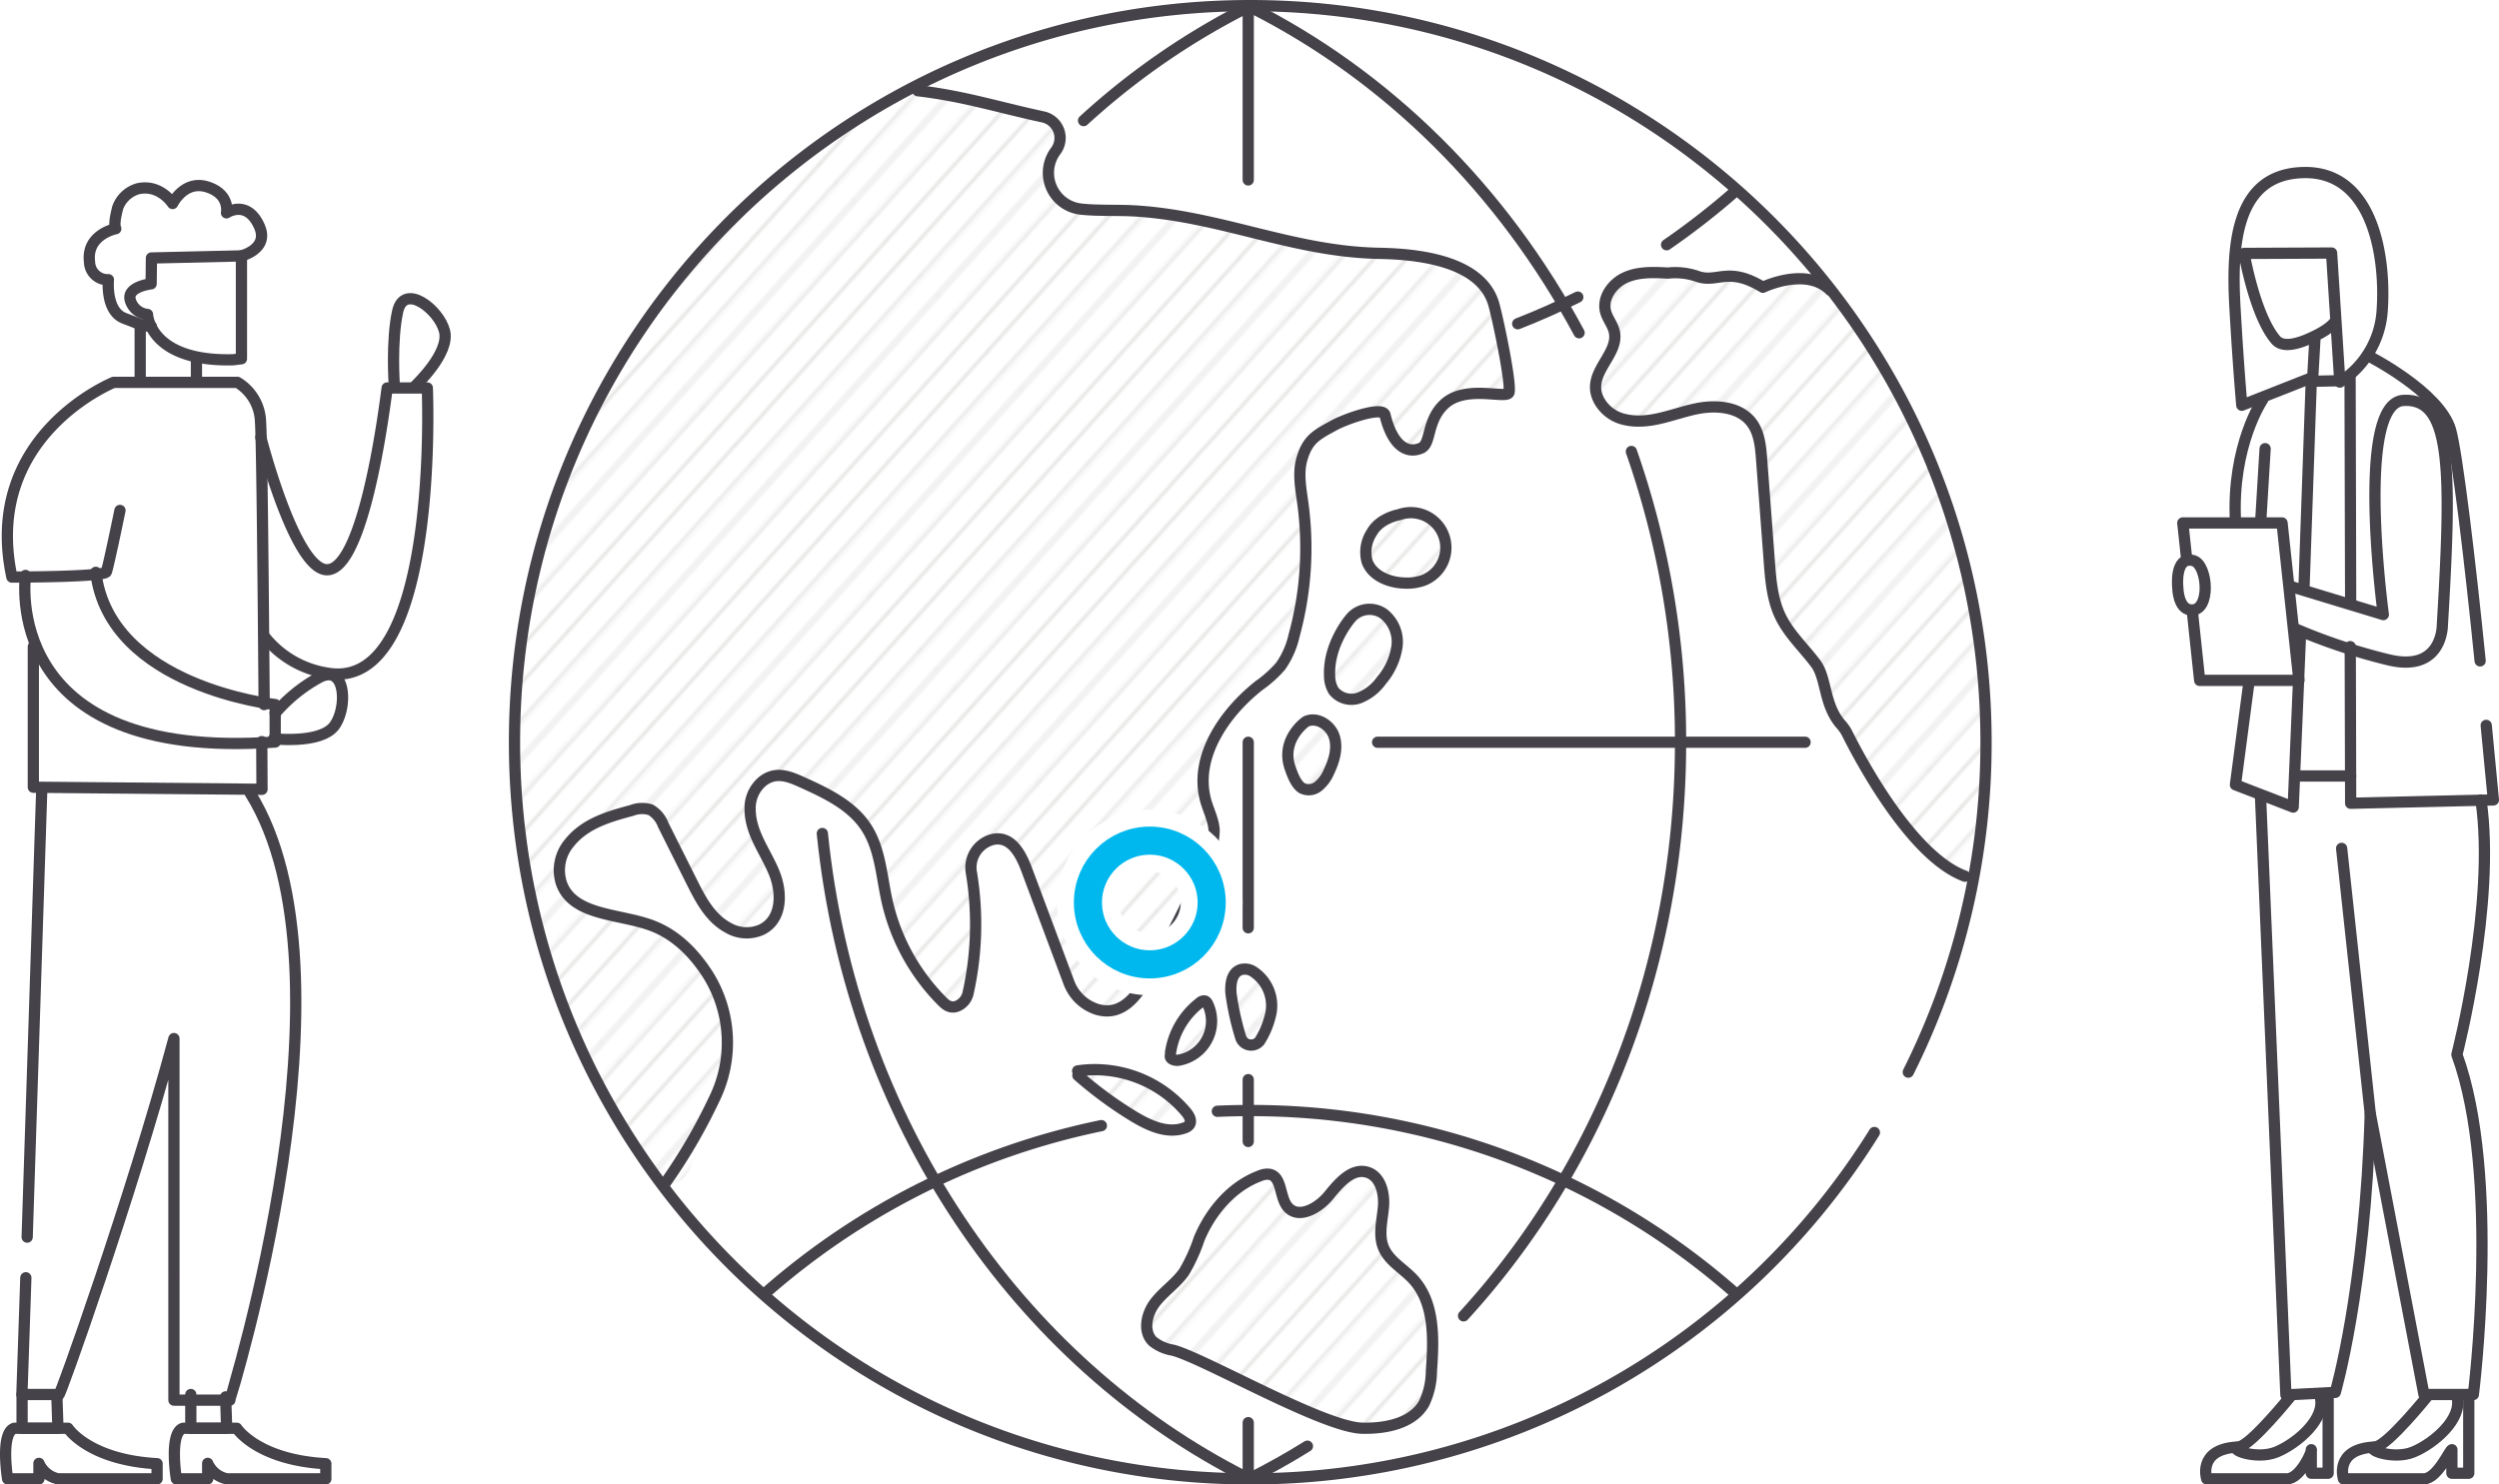<svg xmlns="http://www.w3.org/2000/svg" xmlns:xlink="http://www.w3.org/1999/xlink" width="444.301" height="264" viewBox="0 0 444.301 264"><defs><style>.a,.b,.c,.k,.n,.o{fill:none;}.b{stroke:#231815;stroke-width:0.72px;}.c,.k{stroke:#454249;stroke-linecap:round;stroke-width:2px;}.c{stroke-linejoin:round;}.d,.e,.f,.g,.h,.i,.j,.l,.m{opacity:0.15;}.d{fill:url(#a);}.e{fill:url(#b);}.f{fill:url(#c);}.g{fill:url(#d);}.h{fill:url(#e);}.i{fill:url(#f);}.j{fill:url(#g);}.k,.n,.o{stroke-miterlimit:10;}.l{fill:url(#h);}.m{fill:url(#i);}.n{stroke:#fff;stroke-width:11px;}.o{stroke:#00b8ee;stroke-width:5px;}</style><pattern id="a" width="72" height="72" patternTransform="matrix(0.415, -0.462, 0.415, 0.462, 104.082, 24.455)" patternUnits="userSpaceOnUse" viewBox="0 0 72 72"><rect class="a" width="72" height="72"/><line class="b" x1="71.75" y1="68.399" x2="144.25" y2="68.399"/><line class="b" x1="71.75" y1="54" x2="144.25" y2="54"/><line class="b" x1="71.75" y1="39.601" x2="144.25" y2="39.601"/><line class="b" x1="71.75" y1="25.2" x2="144.25" y2="25.2"/><line class="b" x1="71.75" y1="10.8" x2="144.25" y2="10.8"/><line class="b" x1="71.75" y1="61.2" x2="144.25" y2="61.2"/><line class="b" x1="71.75" y1="46.8" x2="144.25" y2="46.8"/><line class="b" x1="71.75" y1="32.4" x2="144.25" y2="32.4"/><line class="b" x1="71.75" y1="18" x2="144.25" y2="18"/><line class="b" x1="71.75" y1="3.601" x2="144.25" y2="3.601"/><line class="b" x1="-0.25" y1="68.399" x2="72.25" y2="68.399"/><line class="b" x1="-0.25" y1="54" x2="72.25" y2="54"/><line class="b" x1="-0.25" y1="39.601" x2="72.25" y2="39.601"/><line class="b" x1="-0.25" y1="25.2" x2="72.25" y2="25.2"/><line class="b" x1="-0.25" y1="10.8" x2="72.25" y2="10.8"/><line class="b" x1="-0.25" y1="61.2" x2="72.25" y2="61.2"/><line class="b" x1="-0.25" y1="46.8" x2="72.25" y2="46.8"/><line class="b" x1="-0.25" y1="32.4" x2="72.25" y2="32.4"/><line class="b" x1="-0.25" y1="18" x2="72.25" y2="18"/><line class="b" x1="-0.25" y1="3.601" x2="72.25" y2="3.601"/><line class="b" x1="-72.25" y1="68.399" x2="0.25" y2="68.399"/><line class="b" x1="-72.25" y1="54" x2="0.25" y2="54"/><line class="b" x1="-72.25" y1="39.601" x2="0.25" y2="39.601"/><line class="b" x1="-72.25" y1="25.2" x2="0.25" y2="25.2"/><line class="b" x1="-72.25" y1="10.8" x2="0.25" y2="10.8"/><line class="b" x1="-72.25" y1="61.2" x2="0.25" y2="61.2"/><line class="b" x1="-72.25" y1="46.8" x2="0.25" y2="46.8"/><line class="b" x1="-72.25" y1="32.4" x2="0.25" y2="32.4"/><line class="b" x1="-72.25" y1="18" x2="0.25" y2="18"/><line class="b" x1="-72.25" y1="3.601" x2="0.25" y2="3.601"/></pattern><pattern id="b" width="72" height="72" patternTransform="matrix(0.415, -0.462, 0.415, 0.462, 101.975, 28.238)" patternUnits="userSpaceOnUse" viewBox="0 0 72 72"><rect class="a" width="72" height="72"/><line class="b" x1="71.75" y1="68.399" x2="144.25" y2="68.399"/><line class="b" x1="71.75" y1="54" x2="144.25" y2="54"/><line class="b" x1="71.75" y1="39.601" x2="144.25" y2="39.601"/><line class="b" x1="71.75" y1="25.2" x2="144.25" y2="25.2"/><line class="b" x1="71.75" y1="10.8" x2="144.25" y2="10.8"/><line class="b" x1="71.75" y1="61.2" x2="144.25" y2="61.2"/><line class="b" x1="71.75" y1="46.8" x2="144.25" y2="46.8"/><line class="b" x1="71.75" y1="32.4" x2="144.25" y2="32.4"/><line class="b" x1="71.75" y1="18" x2="144.25" y2="18"/><line class="b" x1="71.75" y1="3.601" x2="144.25" y2="3.601"/><line class="b" x1="-0.25" y1="68.399" x2="72.25" y2="68.399"/><line class="b" x1="-0.25" y1="54" x2="72.25" y2="54"/><line class="b" x1="-0.25" y1="39.601" x2="72.25" y2="39.601"/><line class="b" x1="-0.25" y1="25.2" x2="72.25" y2="25.2"/><line class="b" x1="-0.25" y1="10.8" x2="72.25" y2="10.8"/><line class="b" x1="-0.25" y1="61.2" x2="72.25" y2="61.2"/><line class="b" x1="-0.25" y1="46.8" x2="72.25" y2="46.8"/><line class="b" x1="-0.25" y1="32.4" x2="72.25" y2="32.4"/><line class="b" x1="-0.25" y1="18" x2="72.25" y2="18"/><line class="b" x1="-0.25" y1="3.601" x2="72.25" y2="3.601"/><line class="b" x1="-72.25" y1="68.399" x2="0.25" y2="68.399"/><line class="b" x1="-72.25" y1="54" x2="0.25" y2="54"/><line class="b" x1="-72.25" y1="39.601" x2="0.25" y2="39.601"/><line class="b" x1="-72.25" y1="25.2" x2="0.25" y2="25.2"/><line class="b" x1="-72.25" y1="10.8" x2="0.25" y2="10.8"/><line class="b" x1="-72.25" y1="61.2" x2="0.25" y2="61.2"/><line class="b" x1="-72.25" y1="46.8" x2="0.25" y2="46.8"/><line class="b" x1="-72.25" y1="32.4" x2="0.25" y2="32.4"/><line class="b" x1="-72.25" y1="18" x2="0.25" y2="18"/><line class="b" x1="-72.25" y1="3.601" x2="0.25" y2="3.601"/></pattern><pattern id="c" width="72" height="72" patternTransform="matrix(0.415, -0.462, 0.415, 0.462, 99.407, 31.817)" patternUnits="userSpaceOnUse" viewBox="0 0 72 72"><rect class="a" width="72" height="72"/><line class="b" x1="71.75" y1="68.399" x2="144.25" y2="68.399"/><line class="b" x1="71.75" y1="54" x2="144.25" y2="54"/><line class="b" x1="71.75" y1="39.601" x2="144.25" y2="39.601"/><line class="b" x1="71.75" y1="25.2" x2="144.25" y2="25.2"/><line class="b" x1="71.75" y1="10.8" x2="144.25" y2="10.8"/><line class="b" x1="71.75" y1="61.2" x2="144.25" y2="61.2"/><line class="b" x1="71.75" y1="46.8" x2="144.25" y2="46.8"/><line class="b" x1="71.75" y1="32.4" x2="144.25" y2="32.4"/><line class="b" x1="71.75" y1="18" x2="144.25" y2="18"/><line class="b" x1="71.75" y1="3.601" x2="144.25" y2="3.601"/><line class="b" x1="-0.25" y1="68.399" x2="72.25" y2="68.399"/><line class="b" x1="-0.25" y1="54" x2="72.25" y2="54"/><line class="b" x1="-0.25" y1="39.601" x2="72.25" y2="39.601"/><line class="b" x1="-0.25" y1="25.2" x2="72.25" y2="25.2"/><line class="b" x1="-0.25" y1="10.8" x2="72.25" y2="10.8"/><line class="b" x1="-0.25" y1="61.2" x2="72.25" y2="61.2"/><line class="b" x1="-0.25" y1="46.8" x2="72.25" y2="46.8"/><line class="b" x1="-0.25" y1="32.4" x2="72.25" y2="32.4"/><line class="b" x1="-0.25" y1="18" x2="72.25" y2="18"/><line class="b" x1="-0.25" y1="3.601" x2="72.25" y2="3.601"/><line class="b" x1="-72.25" y1="68.399" x2="0.25" y2="68.399"/><line class="b" x1="-72.25" y1="54" x2="0.25" y2="54"/><line class="b" x1="-72.25" y1="39.601" x2="0.25" y2="39.601"/><line class="b" x1="-72.25" y1="25.2" x2="0.25" y2="25.2"/><line class="b" x1="-72.25" y1="10.8" x2="0.25" y2="10.8"/><line class="b" x1="-72.25" y1="61.2" x2="0.25" y2="61.2"/><line class="b" x1="-72.25" y1="46.8" x2="0.25" y2="46.8"/><line class="b" x1="-72.25" y1="32.4" x2="0.25" y2="32.4"/><line class="b" x1="-72.25" y1="18" x2="0.25" y2="18"/><line class="b" x1="-72.25" y1="3.601" x2="0.25" y2="3.601"/></pattern><pattern id="d" width="72" height="72" patternTransform="matrix(0.415, -0.462, 0.415, 0.462, 90.559, 44.085)" patternUnits="userSpaceOnUse" viewBox="0 0 72 72"><rect class="a" width="72" height="72"/><line class="b" x1="71.75" y1="68.399" x2="144.25" y2="68.399"/><line class="b" x1="71.75" y1="54" x2="144.25" y2="54"/><line class="b" x1="71.75" y1="39.601" x2="144.25" y2="39.601"/><line class="b" x1="71.75" y1="25.2" x2="144.25" y2="25.2"/><line class="b" x1="71.75" y1="10.8" x2="144.25" y2="10.8"/><line class="b" x1="71.75" y1="61.2" x2="144.25" y2="61.2"/><line class="b" x1="71.75" y1="46.8" x2="144.25" y2="46.8"/><line class="b" x1="71.75" y1="32.4" x2="144.25" y2="32.4"/><line class="b" x1="71.75" y1="18" x2="144.25" y2="18"/><line class="b" x1="71.75" y1="3.601" x2="144.25" y2="3.601"/><line class="b" x1="-0.25" y1="68.399" x2="72.25" y2="68.399"/><line class="b" x1="-0.25" y1="54" x2="72.25" y2="54"/><line class="b" x1="-0.25" y1="39.601" x2="72.25" y2="39.601"/><line class="b" x1="-0.25" y1="25.2" x2="72.25" y2="25.2"/><line class="b" x1="-0.25" y1="10.8" x2="72.25" y2="10.8"/><line class="b" x1="-0.25" y1="61.2" x2="72.25" y2="61.2"/><line class="b" x1="-0.25" y1="46.8" x2="72.25" y2="46.8"/><line class="b" x1="-0.25" y1="32.4" x2="72.25" y2="32.4"/><line class="b" x1="-0.25" y1="18" x2="72.25" y2="18"/><line class="b" x1="-0.25" y1="3.601" x2="72.25" y2="3.601"/><line class="b" x1="-72.25" y1="68.399" x2="0.25" y2="68.399"/><line class="b" x1="-72.25" y1="54" x2="0.25" y2="54"/><line class="b" x1="-72.25" y1="39.601" x2="0.25" y2="39.601"/><line class="b" x1="-72.25" y1="25.2" x2="0.25" y2="25.2"/><line class="b" x1="-72.25" y1="10.8" x2="0.25" y2="10.8"/><line class="b" x1="-72.25" y1="61.2" x2="0.25" y2="61.2"/><line class="b" x1="-72.25" y1="46.8" x2="0.25" y2="46.8"/><line class="b" x1="-72.25" y1="32.4" x2="0.25" y2="32.4"/><line class="b" x1="-72.25" y1="18" x2="0.25" y2="18"/><line class="b" x1="-72.25" y1="3.601" x2="0.25" y2="3.601"/></pattern><pattern id="e" width="72" height="72" patternTransform="matrix(0.415, -0.462, 0.415, 0.462, 93.388, 41.623)" patternUnits="userSpaceOnUse" viewBox="0 0 72 72"><rect class="a" width="72" height="72"/><line class="b" x1="71.75" y1="68.399" x2="144.25" y2="68.399"/><line class="b" x1="71.75" y1="54" x2="144.25" y2="54"/><line class="b" x1="71.75" y1="39.601" x2="144.25" y2="39.601"/><line class="b" x1="71.75" y1="25.2" x2="144.25" y2="25.2"/><line class="b" x1="71.75" y1="10.8" x2="144.25" y2="10.8"/><line class="b" x1="71.75" y1="61.2" x2="144.25" y2="61.2"/><line class="b" x1="71.75" y1="46.8" x2="144.25" y2="46.8"/><line class="b" x1="71.75" y1="32.4" x2="144.25" y2="32.4"/><line class="b" x1="71.75" y1="18" x2="144.25" y2="18"/><line class="b" x1="71.75" y1="3.601" x2="144.25" y2="3.601"/><line class="b" x1="-0.25" y1="68.399" x2="72.25" y2="68.399"/><line class="b" x1="-0.25" y1="54" x2="72.25" y2="54"/><line class="b" x1="-0.25" y1="39.601" x2="72.25" y2="39.601"/><line class="b" x1="-0.25" y1="25.2" x2="72.25" y2="25.2"/><line class="b" x1="-0.25" y1="10.8" x2="72.25" y2="10.8"/><line class="b" x1="-0.25" y1="61.2" x2="72.25" y2="61.2"/><line class="b" x1="-0.25" y1="46.8" x2="72.25" y2="46.8"/><line class="b" x1="-0.25" y1="32.4" x2="72.25" y2="32.4"/><line class="b" x1="-0.25" y1="18" x2="72.25" y2="18"/><line class="b" x1="-0.25" y1="3.601" x2="72.25" y2="3.601"/><line class="b" x1="-72.25" y1="68.399" x2="0.25" y2="68.399"/><line class="b" x1="-72.25" y1="54" x2="0.25" y2="54"/><line class="b" x1="-72.25" y1="39.601" x2="0.25" y2="39.601"/><line class="b" x1="-72.25" y1="25.2" x2="0.25" y2="25.2"/><line class="b" x1="-72.25" y1="10.8" x2="0.25" y2="10.8"/><line class="b" x1="-72.25" y1="61.2" x2="0.25" y2="61.2"/><line class="b" x1="-72.25" y1="46.8" x2="0.25" y2="46.8"/><line class="b" x1="-72.25" y1="32.4" x2="0.25" y2="32.4"/><line class="b" x1="-72.25" y1="18" x2="0.25" y2="18"/><line class="b" x1="-72.25" y1="3.601" x2="0.25" y2="3.601"/></pattern><pattern id="f" width="72" height="72" patternTransform="matrix(0.415, -0.462, 0.415, 0.462, 96.393, 40.786)" patternUnits="userSpaceOnUse" viewBox="0 0 72 72"><rect class="a" width="72" height="72"/><line class="b" x1="71.75" y1="68.399" x2="144.25" y2="68.399"/><line class="b" x1="71.75" y1="54" x2="144.25" y2="54"/><line class="b" x1="71.75" y1="39.601" x2="144.25" y2="39.601"/><line class="b" x1="71.75" y1="25.2" x2="144.25" y2="25.2"/><line class="b" x1="71.75" y1="10.8" x2="144.25" y2="10.8"/><line class="b" x1="71.75" y1="61.2" x2="144.25" y2="61.2"/><line class="b" x1="71.75" y1="46.8" x2="144.25" y2="46.8"/><line class="b" x1="71.75" y1="32.4" x2="144.25" y2="32.4"/><line class="b" x1="71.75" y1="18" x2="144.25" y2="18"/><line class="b" x1="71.75" y1="3.601" x2="144.25" y2="3.601"/><line class="b" x1="-0.25" y1="68.399" x2="72.25" y2="68.399"/><line class="b" x1="-0.25" y1="54" x2="72.25" y2="54"/><line class="b" x1="-0.25" y1="39.601" x2="72.25" y2="39.601"/><line class="b" x1="-0.25" y1="25.2" x2="72.25" y2="25.2"/><line class="b" x1="-0.25" y1="10.8" x2="72.25" y2="10.8"/><line class="b" x1="-0.25" y1="61.2" x2="72.25" y2="61.2"/><line class="b" x1="-0.25" y1="46.8" x2="72.25" y2="46.8"/><line class="b" x1="-0.25" y1="32.4" x2="72.25" y2="32.4"/><line class="b" x1="-0.25" y1="18" x2="72.25" y2="18"/><line class="b" x1="-0.25" y1="3.601" x2="72.25" y2="3.601"/><line class="b" x1="-72.25" y1="68.399" x2="0.25" y2="68.399"/><line class="b" x1="-72.25" y1="54" x2="0.25" y2="54"/><line class="b" x1="-72.25" y1="39.601" x2="0.25" y2="39.601"/><line class="b" x1="-72.25" y1="25.2" x2="0.25" y2="25.2"/><line class="b" x1="-72.25" y1="10.8" x2="0.25" y2="10.8"/><line class="b" x1="-72.25" y1="61.2" x2="0.25" y2="61.2"/><line class="b" x1="-72.25" y1="46.8" x2="0.25" y2="46.8"/><line class="b" x1="-72.25" y1="32.4" x2="0.25" y2="32.4"/><line class="b" x1="-72.25" y1="18" x2="0.25" y2="18"/><line class="b" x1="-72.25" y1="3.601" x2="0.25" y2="3.601"/></pattern><pattern id="g" width="72" height="72" patternTransform="matrix(0.415, -0.462, 0.415, 0.462, 98.306, 51.198)" patternUnits="userSpaceOnUse" viewBox="0 0 72 72"><rect class="a" width="72" height="72"/><line class="b" x1="71.75" y1="68.399" x2="144.25" y2="68.399"/><line class="b" x1="71.75" y1="54" x2="144.25" y2="54"/><line class="b" x1="71.75" y1="39.601" x2="144.25" y2="39.601"/><line class="b" x1="71.75" y1="25.2" x2="144.25" y2="25.2"/><line class="b" x1="71.75" y1="10.8" x2="144.25" y2="10.8"/><line class="b" x1="71.75" y1="61.2" x2="144.25" y2="61.2"/><line class="b" x1="71.75" y1="46.8" x2="144.25" y2="46.8"/><line class="b" x1="71.75" y1="32.4" x2="144.25" y2="32.4"/><line class="b" x1="71.75" y1="18" x2="144.25" y2="18"/><line class="b" x1="71.75" y1="3.601" x2="144.25" y2="3.601"/><line class="b" x1="-0.25" y1="68.399" x2="72.25" y2="68.399"/><line class="b" x1="-0.25" y1="54" x2="72.25" y2="54"/><line class="b" x1="-0.25" y1="39.601" x2="72.25" y2="39.601"/><line class="b" x1="-0.25" y1="25.2" x2="72.25" y2="25.2"/><line class="b" x1="-0.25" y1="10.8" x2="72.25" y2="10.8"/><line class="b" x1="-0.25" y1="61.2" x2="72.25" y2="61.2"/><line class="b" x1="-0.25" y1="46.8" x2="72.25" y2="46.8"/><line class="b" x1="-0.25" y1="32.4" x2="72.25" y2="32.4"/><line class="b" x1="-0.25" y1="18" x2="72.25" y2="18"/><line class="b" x1="-0.25" y1="3.601" x2="72.25" y2="3.601"/><line class="b" x1="-72.25" y1="68.399" x2="0.25" y2="68.399"/><line class="b" x1="-72.25" y1="54" x2="0.25" y2="54"/><line class="b" x1="-72.25" y1="39.601" x2="0.25" y2="39.601"/><line class="b" x1="-72.25" y1="25.2" x2="0.25" y2="25.2"/><line class="b" x1="-72.25" y1="10.8" x2="0.25" y2="10.8"/><line class="b" x1="-72.25" y1="61.2" x2="0.25" y2="61.2"/><line class="b" x1="-72.25" y1="46.8" x2="0.25" y2="46.8"/><line class="b" x1="-72.25" y1="32.4" x2="0.25" y2="32.4"/><line class="b" x1="-72.25" y1="18" x2="0.25" y2="18"/><line class="b" x1="-72.25" y1="3.601" x2="0.25" y2="3.601"/></pattern><pattern id="h" width="72" height="72" patternTransform="matrix(0.415, -0.462, 0.415, 0.462, 114.327, 60.897)" patternUnits="userSpaceOnUse" viewBox="0 0 72 72"><rect class="a" width="72" height="72"/><line class="b" x1="71.75" y1="68.399" x2="144.25" y2="68.399"/><line class="b" x1="71.75" y1="54" x2="144.25" y2="54"/><line class="b" x1="71.75" y1="39.601" x2="144.25" y2="39.601"/><line class="b" x1="71.75" y1="25.2" x2="144.25" y2="25.2"/><line class="b" x1="71.75" y1="10.8" x2="144.25" y2="10.8"/><line class="b" x1="71.75" y1="61.2" x2="144.25" y2="61.2"/><line class="b" x1="71.75" y1="46.8" x2="144.25" y2="46.8"/><line class="b" x1="71.75" y1="32.4" x2="144.25" y2="32.4"/><line class="b" x1="71.75" y1="18" x2="144.25" y2="18"/><line class="b" x1="71.75" y1="3.601" x2="144.25" y2="3.601"/><line class="b" x1="-0.25" y1="68.399" x2="72.25" y2="68.399"/><line class="b" x1="-0.25" y1="54" x2="72.25" y2="54"/><line class="b" x1="-0.25" y1="39.601" x2="72.25" y2="39.601"/><line class="b" x1="-0.25" y1="25.2" x2="72.25" y2="25.2"/><line class="b" x1="-0.25" y1="10.8" x2="72.25" y2="10.8"/><line class="b" x1="-0.25" y1="61.2" x2="72.25" y2="61.2"/><line class="b" x1="-0.25" y1="46.8" x2="72.25" y2="46.8"/><line class="b" x1="-0.25" y1="32.4" x2="72.25" y2="32.4"/><line class="b" x1="-0.25" y1="18" x2="72.25" y2="18"/><line class="b" x1="-0.25" y1="3.601" x2="72.25" y2="3.601"/><line class="b" x1="-72.25" y1="68.399" x2="0.25" y2="68.399"/><line class="b" x1="-72.25" y1="54" x2="0.25" y2="54"/><line class="b" x1="-72.25" y1="39.601" x2="0.25" y2="39.601"/><line class="b" x1="-72.25" y1="25.2" x2="0.25" y2="25.2"/><line class="b" x1="-72.25" y1="10.8" x2="0.25" y2="10.8"/><line class="b" x1="-72.25" y1="61.2" x2="0.25" y2="61.2"/><line class="b" x1="-72.25" y1="46.8" x2="0.25" y2="46.8"/><line class="b" x1="-72.25" y1="32.4" x2="0.25" y2="32.4"/><line class="b" x1="-72.25" y1="18" x2="0.25" y2="18"/><line class="b" x1="-72.25" y1="3.601" x2="0.25" y2="3.601"/></pattern><pattern id="i" width="72" height="72" patternTransform="matrix(0.415, -0.462, 0.415, 0.462, 93.364, 58.661)" patternUnits="userSpaceOnUse" viewBox="0 0 72 72"><rect class="a" width="72" height="72"/><line class="b" x1="71.75" y1="68.399" x2="144.25" y2="68.399"/><line class="b" x1="71.75" y1="54" x2="144.25" y2="54"/><line class="b" x1="71.75" y1="39.601" x2="144.25" y2="39.601"/><line class="b" x1="71.75" y1="25.2" x2="144.25" y2="25.2"/><line class="b" x1="71.75" y1="10.8" x2="144.25" y2="10.8"/><line class="b" x1="71.75" y1="61.2" x2="144.25" y2="61.2"/><line class="b" x1="71.75" y1="46.8" x2="144.25" y2="46.8"/><line class="b" x1="71.75" y1="32.4" x2="144.25" y2="32.4"/><line class="b" x1="71.75" y1="18" x2="144.25" y2="18"/><line class="b" x1="71.75" y1="3.601" x2="144.25" y2="3.601"/><line class="b" x1="-0.25" y1="68.399" x2="72.25" y2="68.399"/><line class="b" x1="-0.25" y1="54" x2="72.25" y2="54"/><line class="b" x1="-0.25" y1="39.601" x2="72.25" y2="39.601"/><line class="b" x1="-0.25" y1="25.2" x2="72.25" y2="25.2"/><line class="b" x1="-0.25" y1="10.8" x2="72.25" y2="10.8"/><line class="b" x1="-0.25" y1="61.2" x2="72.25" y2="61.2"/><line class="b" x1="-0.25" y1="46.8" x2="72.25" y2="46.8"/><line class="b" x1="-0.25" y1="32.4" x2="72.25" y2="32.4"/><line class="b" x1="-0.25" y1="18" x2="72.25" y2="18"/><line class="b" x1="-0.25" y1="3.601" x2="72.25" y2="3.601"/><line class="b" x1="-72.25" y1="68.399" x2="0.25" y2="68.399"/><line class="b" x1="-72.25" y1="54" x2="0.25" y2="54"/><line class="b" x1="-72.25" y1="39.601" x2="0.25" y2="39.601"/><line class="b" x1="-72.25" y1="25.2" x2="0.25" y2="25.2"/><line class="b" x1="-72.25" y1="10.8" x2="0.25" y2="10.8"/><line class="b" x1="-72.25" y1="61.2" x2="0.25" y2="61.2"/><line class="b" x1="-72.25" y1="46.8" x2="0.25" y2="46.8"/><line class="b" x1="-72.25" y1="32.4" x2="0.25" y2="32.4"/><line class="b" x1="-72.25" y1="18" x2="0.25" y2="18"/><line class="b" x1="-72.25" y1="3.601" x2="0.25" y2="3.601"/></pattern></defs><path class="c" d="M26.87,50.475s-4.358.481-3.712,2.885a3.532,3.532,0,0,0,3.067,2.564s.33,8.426,15.214,8.057l1.488-.185V45.509l-16,.37Z"/><path class="c" d="M42.962,45.485S47.866,44.261,46.133,40.3c-2.163-4.942-5.862-2.454-5.862-2.454s.699-3.304-3.404-4.6-6.178,2.942-6.178,2.942-2.175-3.442-6.08-2.639a5.387,5.387,0,0,0-3.699,3.438c-.183.805-.749,2.896-.329,3.683,0,0-5.289,1.015-4.663,5.926a3.225,3.225,0,0,0,3.357,3.148s-.559,5.555,2.798,6.851l3.357,1.296,1.492.185"/><line class="c" x1="24.926" y1="67" x2="24.926" y2="58"/><line class="c" x1="34.926" y1="64" x2="34.926" y2="67"/><path class="c" d="M46.967,125.304c-.136-17.809-.391-46.711-.647-50.267A8.488,8.488,0,0,0,42.216,68H20.208s-23.5,9.444-18.091,34.628c0,0,16.413,0,16.786-.926s2.425-10.925,2.425-10.925"/><path class="c" d="M5.926,115v25l40.659.37s-.016-4.356-.045-8.483"/><path class="c" d="M4.537,102.334S-.312,135.48,48.926,131.962v-6.666s-29.468-3.148-31.893-23.517"/><path class="c" d="M48.665,131.392c.262,0,8.448.91,10.805-2.341s2.03-11.053-2.685-8.582a27.884,27.884,0,0,0-7.858,6.372"/><path class="c" d="M73.868,68.594c.169-.199,6.15-5.822,5.168-9.707S71.84,50.217,70.7,55.388s-.608,12.942-.608,12.942"/><path class="c" d="M46.373,77.778s5.894,23.081,11.591,23.536S67.328,80.768,68.834,69H75.972s2.357,54.224-17.747,50.713a17.72,17.72,0,0,1-11.111-6.398"/><path class="c" d="M4.596,227.237,3.893,248H10.49c0,.803,12.793-34.921,20.436-63.301V249h9.948c0-.356,23.755-75.621,3.598-107.964"/><line class="c" x1="7.406" y1="140.938" x2="4.831" y2="220.011"/><polyline class="c" points="10.117 248.417 10.3 254 3.926 254 3.926 248"/><polyline class="c" points="40.117 248.417 40.3 254 33.926 254 33.926 248"/><path class="c" d="M2.578,254h9.51s3.619,5.633,15.839,6.306V263H10.367a4.758,4.758,0,0,1-3.441-2.755V263H1.353S.005,254.73,2.578,254Z"/><path class="c" d="M32.578,254h9.51s3.619,5.633,15.839,6.306V263H40.367a4.758,4.758,0,0,1-3.441-2.755V263H31.353S30.005,254.73,32.578,254Z"/><path class="c" d="M411.605,59.736l-.419,7.368-12.61,4.965s-.58-6.228-1.208-17.175-.112-24.07,12.353-24.208c12.333-.137,14.446,15.367,13.818,24.419a16.272,16.272,0,0,1-7.537,12.841L414.536,45l-15.559.066s1.911,11.082,5.65,15.396c1.268,1.462,4.064.739,6.978-.726,0,0,2.663-1.215,3.612-2.646"/><line class="c" x1="417.926" y1="107" x2="417.822" y2="67"/><path class="c" d="M442.029,128.997c.764,7.797,1.273,13.262,1.273,13.262l-25.375.593L417.855,115"/><path class="c" d="M421.028,63.259S433.704,69.676,435.671,76.4c1.177,4.024,3.502,23.473,5.277,41.13"/><path class="c" d="M407.845,111.724a104.952,104.952,0,0,0,16.69,5.588c9.787,2.428,9.697-6.171,9.697-6.171,1.652-27.604,1.704-40.44-6.939-39.929s-3.559,38.084-3.559,38.084l-16.647-5.059"/><path class="c" d="M402.27,71.103s-5.536,8.099-4.819,21.667"/><polyline class="c" points="388.793 99.627 388.083 93 405.728 93 408.729 121 391.083 121 389.781 108.766"/><path class="c" d="M387.199,104.6s-.675-5.808,2.764-4.898c2.601.689,3.199,9.225-.542,8.762C387.253,108.197,387.199,104.6,387.199,104.6Z"/><line class="c" x1="402.719" y1="79.792" x2="401.949" y2="92.512"/><polyline class="c" points="399.83 121.437 397.441 139.567 407.711 143.53 409.025 112.552"/><polyline class="c" points="409.622 104.747 410.922 67.816 415.877 67.706"/><path class="c" d="M416.322,150.875l5.087,47.155L430.959,248h8.782s4.954-38.941-2.927-60.448c0,0,6.98-26.942,4.278-45.28"/><path class="c" d="M401.911,141.891l4.503,106.181,8.782-.453s5.312-18.275,6.213-49.518"/><path class="c" d="M431.616,248.258s-6.999,8.681-9.196,9.04,3.014,2.414,6.641.924,8.838-5.907,7.765-9.811"/><path class="c" d="M438.926,248v14h-3v-4.188c-.377,0-2.573,5.188-5.026,5.188H416.647s-1.686-5.239,5.364-5.65"/><path class="c" d="M407.298,248.258s-6.999,8.681-9.196,9.04,3.014,2.414,6.641.924,8.838-5.907,7.765-9.811"/><path class="c" d="M413.926,248v14h-3v-4.188c.306,0-1.891,5.188-4.343,5.188H392.33s-1.686-5.239,5.364-5.65"/><line class="c" x1="408.926" y1="138" x2="417.926" y2="138"/><path class="d" d="M243.906,94.672a6.369,6.369,0,0,0-.841,5.217c.961,2.581,4.018,3.754,6.768,3.805a8.66,8.66,0,0,0,3.238-.481,6.229,6.229,0,0,0-4.314-11.686S245.334,92.117,243.906,94.672Z"/><path class="e" d="M236.388,120.12a5.204,5.204,0,0,0,.722,2.73,4.048,4.048,0,0,0,4.565,1.264,8.761,8.761,0,0,0,3.935-3.106,11.992,11.992,0,0,0,2.755-5.963,6.344,6.344,0,0,0-2.362-5.885,4.354,4.354,0,0,0-5.913.836S236.167,114.493,236.388,120.12Z"/><path class="f" d="M229.409,136.688c.419,1.17.993,2.735,2.042,3.453a2.65,2.65,0,0,0,2.956-.336,6.619,6.619,0,0,0,1.847-2.522c.944-1.953,1.621-4.21.964-6.277s-3.123-3.638-5.062-2.668C232.156,128.337,227.558,131.514,229.409,136.688Z"/><path class="g" d="M191.595,190.454a21.229,21.229,0,0,1,19.326,7.361c.519.632,1.012,1.541.543,2.211a1.704,1.704,0,0,1-.838.556c-3.044,1.131-6.388-.41-9.161-2.101a70.522,70.522,0,0,1-9.824-7.23"/><path class="h" d="M208.106,187.231a13.747,13.747,0,0,1,5.228-8.913,1.02,1.02,0,0,1,.931-.287.978.978,0,0,1,.462.538,7.058,7.058,0,0,1-5.179,9.978c-.675.116-1.671-.232-1.448-.88"/><path class="i" d="M220.568,184.428a1.943,1.943,0,0,0,3.398.693,14.582,14.582,0,0,0,1.813-4.189,7.232,7.232,0,0,0-2.952-8.143,2.738,2.738,0,0,0-2.118-.377c-1.741.468-1.962,2.531-1.857,4.19A47.903,47.903,0,0,0,220.568,184.428Z"/><path class="j" d="M208.536,240.116a7.6,7.6,0,0,1-3.604-1.591c-1.77-1.772-1.094-4.875.43-6.862s3.711-3.404,5.152-5.454a29.917,29.917,0,0,0,2.682-5.883c2.058-4.933,5.806-9.361,10.811-11.221a3.247,3.247,0,0,1,1.671-.27c2.329.413,1.743,4.146,3.341,5.894,1.931,2.113,5.415.106,7.22-2.115s4.168-4.994,6.894-4.128c2.323.738,3.04,3.709,2.834,6.141s-.925,4.979,0,7.237c.978,2.387,3.488,3.704,5.244,5.593,3.893,4.187,3.708,10.619,3.283,16.324a13.516,13.516,0,0,1-1.316,5.807c-2.061,3.59-6.819,4.485-10.954,4.406C235.273,253.859,214.141,241.586,208.536,240.116Z"/><line class="k" x1="221.926" y1="253" x2="221.926" y2="263"/><line class="k" x1="221.926" y1="192" x2="221.926" y2="203"/><line class="k" x1="221.926" y1="132" x2="221.926" y2="165"/><line class="k" x1="221.926" y1="1" x2="221.926" y2="32"/><path class="l" d="M118.281,210.395c5.458,1.49,6.125-9.644,8.659-14.84a22.773,22.773,0,0,0-1.286-22.541c-2.551-3.842-5.768-7-10.092-8.528-5.689-2.01-13.637-1.696-15.716-7.318a7.508,7.508,0,0,1,1.353-7.225c2.762-3.494,7.001-4.703,11.086-5.803a5.184,5.184,0,0,1,3.39-.128,5.215,5.215,0,0,1,2.235,2.684l5.065,10.113c1.593,3.181,3.29,6.491,6.55,8.224a6.494,6.494,0,0,0,5.863.304c3.672-1.786,3.692-6.512,2.297-10.016-1.518-3.813-4.322-7.138-4.32-11.455a6.189,6.189,0,0,1,2.261-4.956c2.356-1.813,4.76-.796,6.938.187,4.315,1.947,8.863,4.09,11.449,8.059,2.482,3.81,2.701,8.602,3.688,13.043a36.675,36.675,0,0,0,9.71,17.77c.71.715,1.526,1.444,2.778.96a3.255,3.255,0,0,0,1.936-2.357,56.185,56.185,0,0,0,.589-21.325,5.141,5.141,0,0,1,3.937-5.991c3.169-.575,4.858,2.658,5.873,5.372l7.479,19.999a7.899,7.899,0,0,0,5.04,4.881c4.373,1.298,7.023-2.335,8.93-5.597a189.137,189.137,0,0,0,10.554-20.942,12.045,12.045,0,0,0,1.335-5.316c-.102-1.78-.958-3.415-1.453-5.128-2.229-7.721,3.151-15.654,9.459-20.625a21.211,21.211,0,0,0,3.798-3.404,15.259,15.259,0,0,0,2.4-5.424A58.968,58.968,0,0,0,231.63,89.478c-.364-2.651-.903-5.398-.127-7.959,1.057-3.49,2.622-4.207,5.818-5.955,1.748-.956,8.514-3.446,8.923-1.755,1.275,5.266,3.764,6.982,6.374,5.904,1.904-.786.95-4.81,4.143-7.819,3.853-3.631,11.277-.771,11.539-2.148.376-1.972-2.189-14.032-2.809-15.941-2.487-7.649-13.949-8.633-20.288-8.752-15.182-.286-27.793-6.476-42.942-7.511-3.438-.235-6.941-.01-10.09-.358a6.487,6.487,0,0,1-4.468-10.347h0a3.829,3.829,0,0,0-2.245-6.043c-8.203-1.771-13.984-3.682-22.28-4.663,0,0-44.362,14.313-65.594,76.267S114.087,209.251,118.281,210.395Z"/><path class="m" d="M349.354,155.822c-10.911-3.998-21.394-26.309-21.394-26.309-3.816-3.567-3.034-8.69-5.144-11.51s-4.792-5.265-6.305-8.447c-1.421-2.986-1.692-6.372-1.94-9.671l-1.371-18.196c-.173-2.296-.399-4.736-1.798-6.564-2.185-2.855-6.401-3.153-9.915-2.409S294.56,74.988,290.97,74.876s-7.518-2.741-7.284-6.33c.224-3.437,4.088-6.203,3.32-9.561-.286-1.251-1.194-2.282-1.534-3.52-.677-2.472,1.185-5.069,3.523-6.113s5.007-.927,7.563-.79a11.975,11.975,0,0,1,5.425.656c3.46,1.066,5.322-1.865,11.443,1.865,0,0,7.718-3.731,11.976.533,0,0,18.909,22.817,23.302,47.012,0,0,6.74,36.099,3.613,50.046Z"/><path class="c" d="M216.435,197.629q2.91-.128,5.851-.129a130.208,130.208,0,0,1,86.37,32.612"/><path class="c" d="M136.034,230.008a130.325,130.325,0,0,1,59.779-29.824"/><path class="c" d="M280.521,52.835q-5.215,2.601-10.684,4.741"/><path class="c" d="M308.372,34.138a131.402,131.402,0,0,1-12.065,9.387"/><path class="c" d="M118.281,210.395a98.714,98.714,0,0,0,8.659-14.84,22.773,22.773,0,0,0-1.286-22.541c-2.551-3.842-5.768-7-10.092-8.528-5.689-2.01-13.637-1.696-15.716-7.318a7.508,7.508,0,0,1,1.353-7.225c2.762-3.494,7.001-4.703,11.086-5.803a5.184,5.184,0,0,1,3.39-.128,5.215,5.215,0,0,1,2.235,2.684l5.065,10.113c1.593,3.181,3.29,6.491,6.55,8.224a6.494,6.494,0,0,0,5.863.304c3.672-1.786,3.692-6.512,2.297-10.016-1.518-3.813-4.322-7.138-4.32-11.455a6.189,6.189,0,0,1,2.261-4.956c2.356-1.813,4.76-.796,6.938.187,4.315,1.947,8.863,4.09,11.449,8.059,2.482,3.81,2.701,8.602,3.688,13.043a36.675,36.675,0,0,0,9.71,17.77c.71.715,1.526,1.444,2.778.96a3.255,3.255,0,0,0,1.936-2.357,56.185,56.185,0,0,0,.589-21.325,5.141,5.141,0,0,1,3.937-5.991c3.169-.575,4.858,2.658,5.873,5.372l7.479,19.999a7.899,7.899,0,0,0,5.04,4.881c4.373,1.298,7.023-2.335,8.93-5.597a189.137,189.137,0,0,0,10.554-20.942,12.045,12.045,0,0,0,1.335-5.316c-.102-1.78-.958-3.415-1.453-5.128-2.229-7.721,3.151-15.654,9.459-20.625a21.211,21.211,0,0,0,3.798-3.404,15.259,15.259,0,0,0,2.4-5.424A58.968,58.968,0,0,0,231.63,89.478c-.364-2.651-.903-5.398-.127-7.959,1.057-3.49,2.622-4.207,5.818-5.955,1.748-.956,8.514-3.446,8.923-1.755,1.275,5.266,3.764,6.982,6.374,5.904,1.904-.786.95-4.81,4.143-7.819,3.853-3.631,11.277-.771,11.539-2.148.376-1.972-2.189-14.032-2.809-15.941-2.487-7.649-13.949-8.633-20.288-8.752-15.182-.286-27.793-6.476-42.942-7.511-3.438-.235-6.941-.01-10.09-.358a6.487,6.487,0,0,1-4.468-10.347h0a3.829,3.829,0,0,0-2.245-6.043c-8.203-1.771-13.984-3.682-22.28-4.663"/><path class="c" d="M243.906,94.672a6.369,6.369,0,0,0-.841,5.217c.961,2.581,4.018,3.754,6.768,3.805a8.66,8.66,0,0,0,3.238-.481,6.229,6.229,0,0,0-4.314-11.686S245.334,92.117,243.906,94.672Z"/><path class="c" d="M236.388,120.12a5.204,5.204,0,0,0,.722,2.73,4.048,4.048,0,0,0,4.565,1.264,8.761,8.761,0,0,0,3.935-3.106,11.992,11.992,0,0,0,2.755-5.963,6.344,6.344,0,0,0-2.362-5.885,4.354,4.354,0,0,0-5.913.836S236.167,114.493,236.388,120.12Z"/><path class="c" d="M229.409,136.688c.419,1.17.993,2.735,2.042,3.453a2.65,2.65,0,0,0,2.956-.336,6.619,6.619,0,0,0,1.847-2.522c.944-1.953,1.621-4.21.964-6.277s-3.123-3.638-5.062-2.668C232.156,128.337,227.558,131.514,229.409,136.688Z"/><path class="c" d="M191.595,190.454a21.229,21.229,0,0,1,19.326,7.361c.519.632,1.012,1.541.543,2.211a1.704,1.704,0,0,1-.838.556c-3.044,1.131-6.388-.41-9.161-2.101a70.522,70.522,0,0,1-9.824-7.23"/><path class="c" d="M208.106,187.231a13.747,13.747,0,0,1,5.228-8.913,1.02,1.02,0,0,1,.931-.287.978.978,0,0,1,.462.538,7.058,7.058,0,0,1-5.179,9.978c-.675.116-1.671-.232-1.448-.88"/><path class="c" d="M220.568,184.428a1.943,1.943,0,0,0,3.398.693,14.582,14.582,0,0,0,1.813-4.189,7.232,7.232,0,0,0-2.952-8.143,2.738,2.738,0,0,0-2.118-.377c-1.741.468-1.962,2.531-1.857,4.19A47.903,47.903,0,0,0,220.568,184.428Z"/><path class="c" d="M208.536,240.116a7.6,7.6,0,0,1-3.604-1.591c-1.77-1.772-1.094-4.875.43-6.862s3.711-3.404,5.152-5.454a29.917,29.917,0,0,0,2.682-5.883c2.058-4.933,5.806-9.361,10.811-11.221a3.247,3.247,0,0,1,1.671-.27c2.329.413,1.743,4.146,3.341,5.894,1.931,2.113,5.415.106,7.22-2.115s4.168-4.994,6.894-4.128c2.323.738,3.04,3.709,2.834,6.141s-.925,4.979,0,7.237c.978,2.387,3.488,3.704,5.244,5.593,3.893,4.187,3.708,10.619,3.283,16.324a13.516,13.516,0,0,1-1.316,5.807c-2.061,3.59-6.819,4.485-10.954,4.406C235.273,253.859,214.141,241.586,208.536,240.116Z"/><path class="c" d="M325.403,51.617c-4.258-4.264-11.976-.533-11.976-.533-6.121-3.731-7.984-.8-11.443-1.865a11.975,11.975,0,0,0-5.425-.656c-2.557-.137-5.225-.255-7.563.79s-4.2,3.641-3.523,6.113c.339,1.238,1.247,2.268,1.534,3.52.988,4.319-5.69,7.66-2.422,12.709a6.876,6.876,0,0,0,4.194,2.894c4.412,1.048,8.487-.979,12.708-1.873,3.514-.744,7.73-.446,9.915,2.409,1.399,1.828,1.624,4.267,1.798,6.564L314.57,99.884c.249,3.299.519,6.684,1.94,9.671,1.514,3.182,4.195,5.627,6.305,8.447,1.998,2.671,1.403,7.407,4.575,10.93a7.509,7.509,0,0,1,1.11,1.683c2.276,4.545,11.404,21.744,20.854,25.206"/><line class="k" x1="244.926" y1="132" x2="320.926" y2="132"/><path class="c" d="M333.251,201.405A130.682,130.682,0,0,1,222.286,263C150.04,263,91.473,204.349,91.473,132S150.04,1,222.286,1,353.099,59.651,353.099,132a130.607,130.607,0,0,1-13.82,58.669"/><path class="c" d="M192.651,21.446A129.729,129.729,0,0,1,222.305,1.039"/><path class="c" d="M221.788,262.842c-40.842-20.557-70.386-63.542-75.584-114.614"/><path class="c" d="M232.447,257.185q-4.971,3.1-10.204,5.728"/><path class="c" d="M290.046,80.291a156.025,156.025,0,0,1,8.742,51.778c0,39.845-14.75,75.904-38.577,101.942"/><path class="c" d="M222.187,1.198c24.513,12.284,44.971,32.641,58.561,57.978"/><circle class="n" cx="204.426" cy="160.5" r="11"/><circle class="o" cx="204.426" cy="160.5" r="11"/></svg>